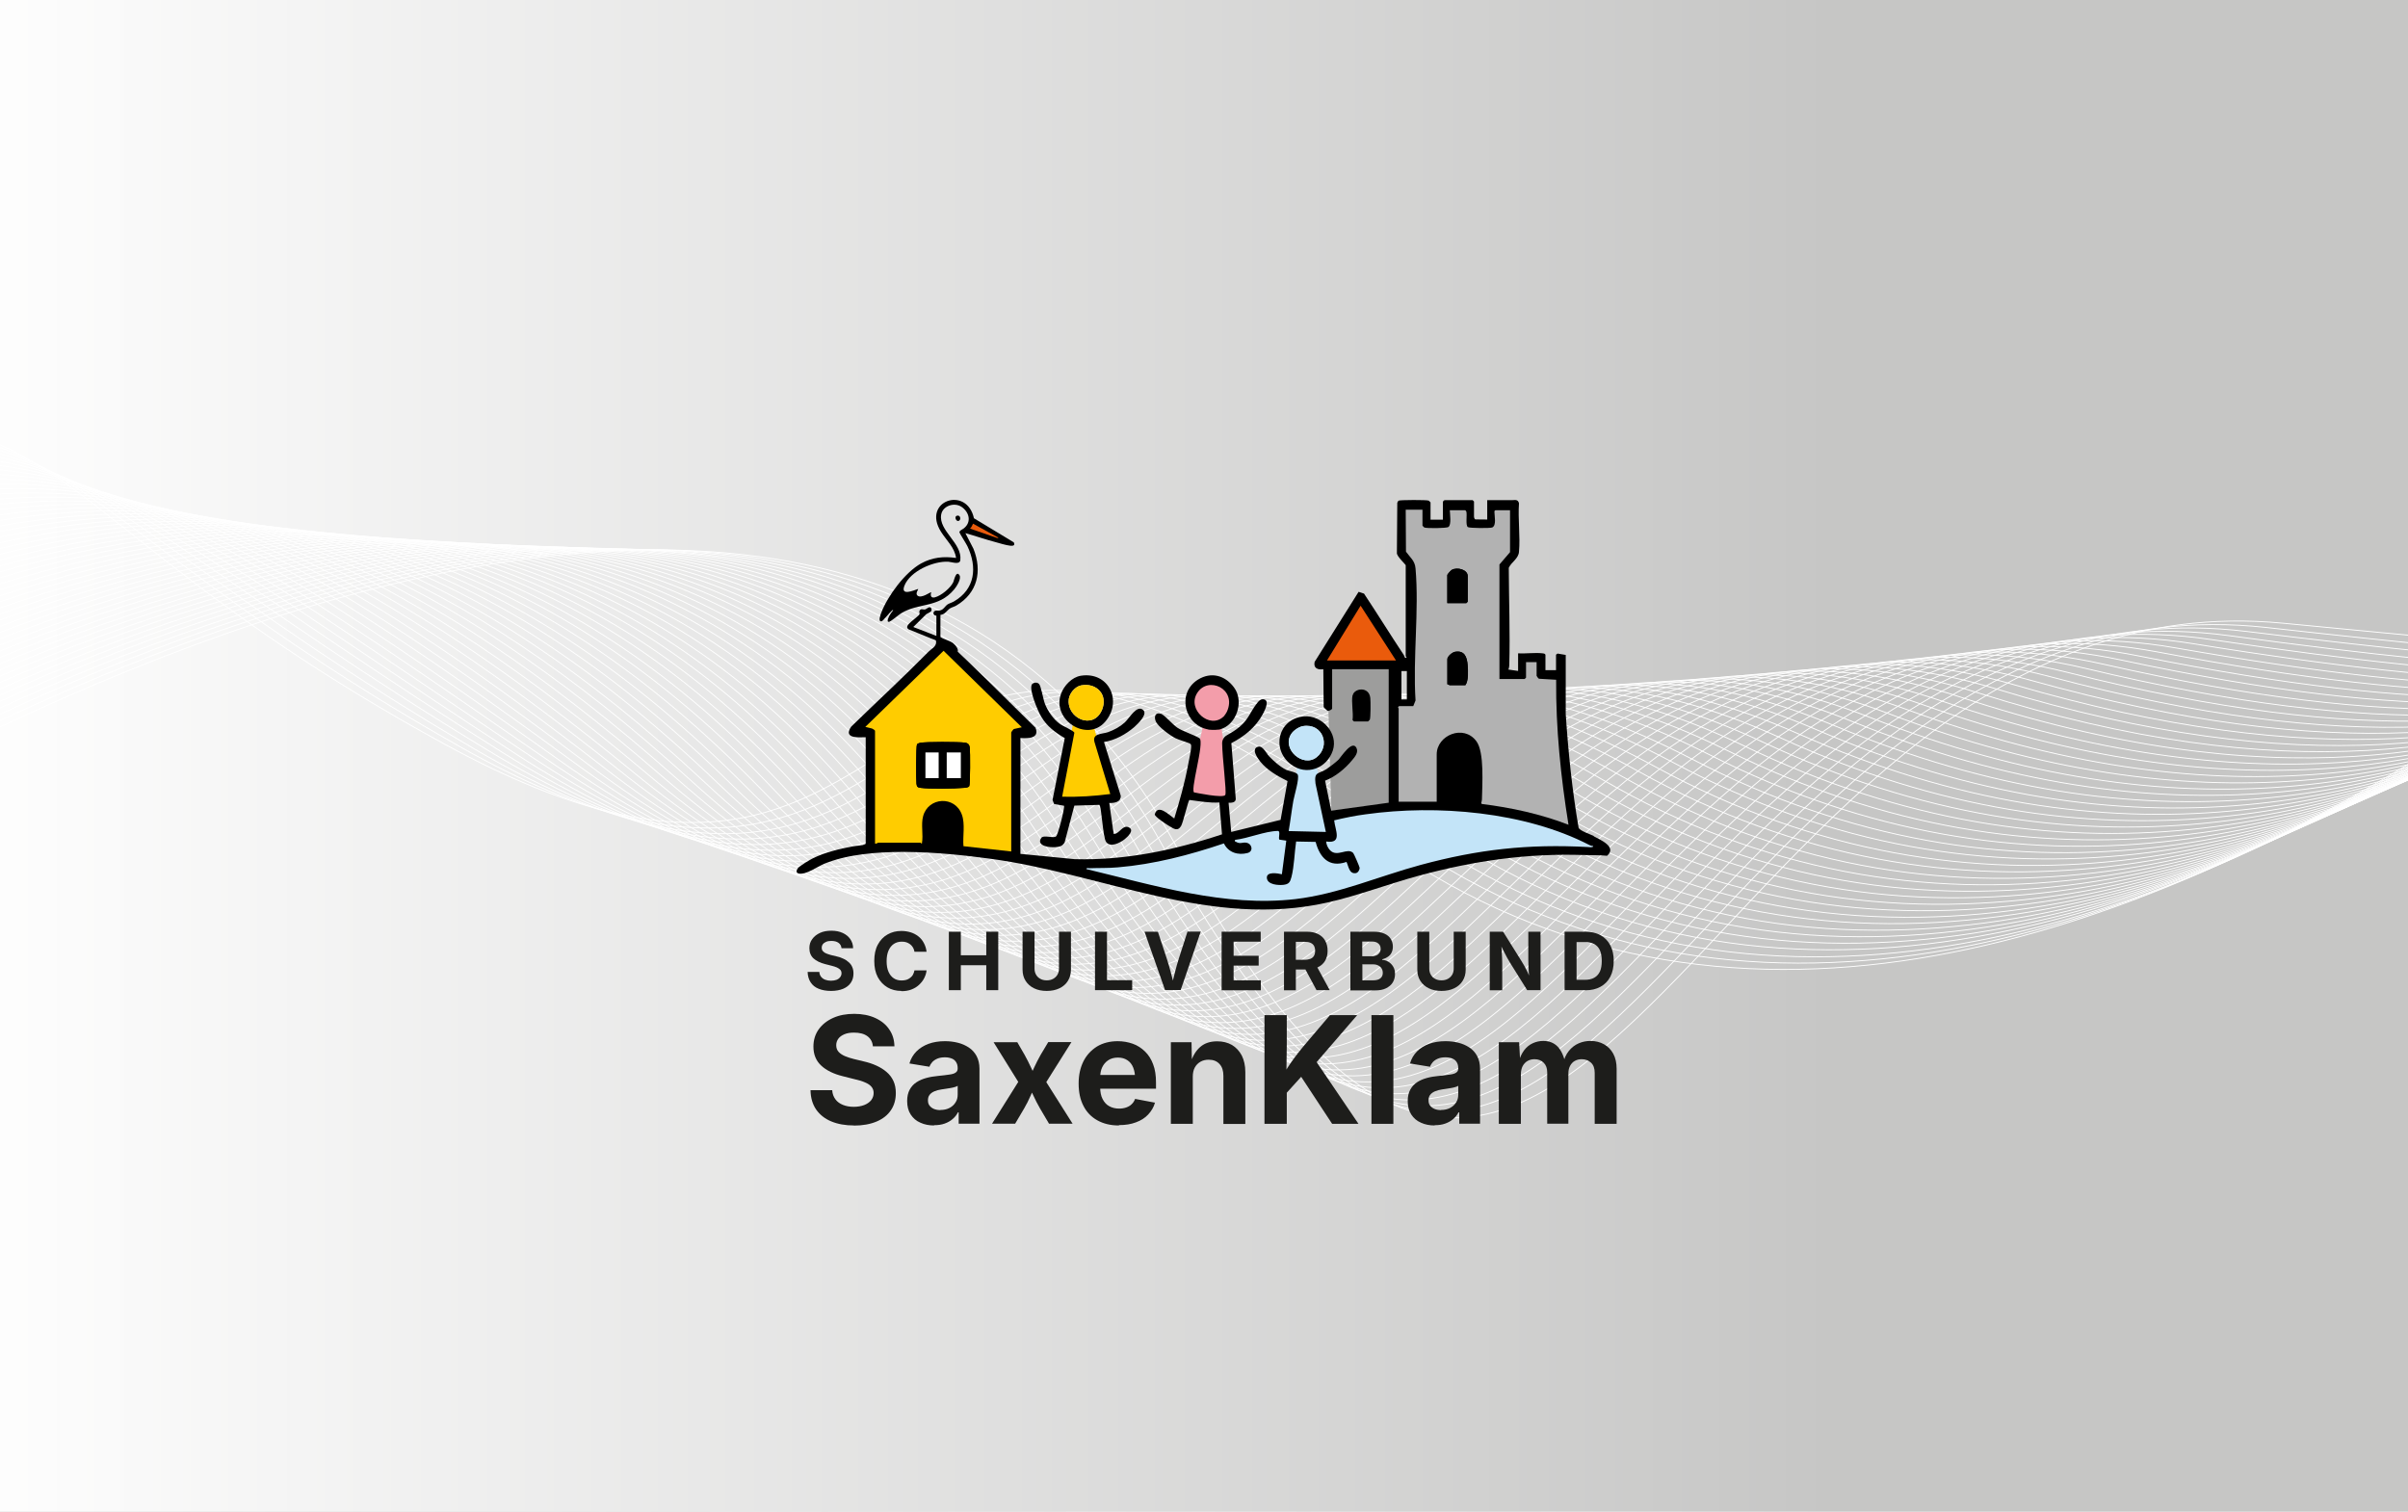<?xml version="1.0" encoding="UTF-8"?><svg xmlns="http://www.w3.org/2000/svg" xmlns:xlink="http://www.w3.org/1999/xlink" viewBox="0 0 191.12 120"><defs><style>.cls-1,.cls-2{fill:none;}.cls-3{fill:#ea5b0c;}.cls-4{fill:#fc0;}.cls-5{fill:#f39daa;}.cls-2{stroke:#fff;stroke-width:.07px;}.cls-6{fill:#1d1d1b;}.cls-7{isolation:isolate;}.cls-8{clip-path:url(#clippath-1);}.cls-9{fill:#fff;}.cls-10{fill:url(#Unbenannter_Verlauf_22);mix-blend-mode:soft-light;}.cls-11{fill:#9d9d9c;}.cls-12{fill:#c3e4f8;}.cls-13{fill:#c6c6c5;}.cls-14{clip-path:url(#clippath);}.cls-15{fill:#b2b2b2;}</style><linearGradient id="Unbenannter_Verlauf_22" x1="193" y1="60.3" x2="-4.59" y2="60.3" gradientUnits="userSpaceOnUse"><stop offset=".24" stop-color="#fff" stop-opacity="0"/><stop offset="1" stop-color="#fff"/></linearGradient><clipPath id="clippath"><rect class="cls-1" x="-221.4" y="-1.97" width="194.86" height="128.44"/></clipPath><clipPath id="clippath-1"><rect class="cls-1" x="-1.43" y="-1.97" width="194.86" height="128.44"/></clipPath></defs><g class="cls-7"><g id="Ebene_1"><rect class="cls-13" x="-4.59" y="-2.42" width="197.59" height="125.45"/><rect class="cls-10" x="-4.59" y="-2.42" width="197.59" height="125.45"/><g class="cls-14"><path class="cls-2" d="M-253.92,77.24s95.75-68.48,127.41-9.88c31.66,58.59,41.99-22.27,87.75-17.88,45.76,4.39,33.21,3.34,62.97-6.59"/><path class="cls-2" d="M24.03,42.53c-29.18,9.73-18.31,12.36-64.22,7.27-45.69-4.92-55.64,75.27-87.47,17.39-31.83-57.88-125.42,9.03-126.39,9.32"/><path class="cls-2" d="M23.86,42.17c-28.59,9.54-19.39,13.6-65.47,7.96-45.61-5.58-55.18,74.06-87.19,16.9-32-57.16-123.43,8.17-125.37,8.75"/><path class="cls-2" d="M23.69,41.81c-28.01,9.34-20.48,14.91-66.72,8.65-45.53-6.17-54.72,72.86-86.9,16.42-32.18-56.44-121.45,7.31-124.35,8.19"/><path class="cls-2" d="M23.52,41.44C-3.91,50.59,1.95,57.68-44.45,50.78c-45.46-6.76-54.27,71.65-86.62,15.93-32.35-55.73-119.46,6.45-123.34,7.62"/><path class="cls-2" d="M23.34,41.08C-3.5,50.04.69,58.63-45.88,51.1c-45.38-7.34-53.81,70.45-86.33,15.44-32.52-55.01-117.47,5.59-122.32,7.06"/><path class="cls-2" d="M23.17,40.72C-3.09,49.48-.57,59.6-47.3,51.43c-45.3-7.92-53.35,69.25-86.05,14.96-32.69-54.29-115.48,4.73-121.3,6.49"/><path class="cls-2" d="M23,40.36C-2.68,48.93-1.83,60.56-48.73,51.75c-45.22-8.49-52.9,68.04-85.76,14.47-32.87-53.57-113.5,3.87-120.28,5.93"/><path class="cls-2" d="M22.83,40C-2.26,48.37-3.09,61.53-50.15,52.08c-45.14-9.07-52.44,66.84-85.48,13.98-33.04-52.86-111.51,3.02-119.27,5.36"/><path class="cls-2" d="M22.65,39.64C-1.85,47.81-4.34,62.5-51.57,52.4c-45.06-9.64-51.98,65.64-85.19,13.49-33.21-52.14-109.52,2.16-118.25,4.8"/><path class="cls-2" d="M22.48,39.28C-1.44,47.26-5.6,63.48-53,52.73c-44.97-10.2-51.53,64.43-84.91,13.01-33.38-51.42-107.54,1.3-117.23,4.23"/><path class="cls-2" d="M22.31,38.92c-23.34,7.79-29.17,25.54-76.73,14.14-44.89-10.76-51.07,63.23-84.62,12.52-33.55-50.71-105.55.44-116.21,3.67"/><path class="cls-2" d="M22.14,38.56c-22.76,7.59-30.25,26.88-77.98,14.82-44.81-11.32-50.61,62.02-84.34,12.03-33.73-49.99-103.56-.42-115.2,3.1"/><path class="cls-2" d="M21.96,38.2C-.21,45.59-9.37,66.42-57.27,53.7c-44.73-11.88-50.16,60.82-84.05,11.55-33.9-49.27-101.58-1.28-114.18,2.54"/><path class="cls-2" d="M21.79,37.83C.2,45.04-10.63,67.41-58.69,54.03c-44.65-12.43-49.7,59.62-83.77,11.06-34.07-48.56-99.59-2.14-113.16,1.97"/><path class="cls-2" d="M21.62,37.47C.61,44.48-11.88,68.4-60.12,54.36c-44.57-12.98-49.24,58.41-83.49,10.57-34.24-47.84-97.6-2.99-112.14,1.41"/><path class="cls-2" d="M21.45,37.11C1.02,43.92-13.14,69.39-61.54,54.68c-44.49-13.52-48.78,57.21-83.2,10.09-34.42-47.12-95.62-3.85-111.13.84"/><path class="cls-2" d="M21.28,36.75C1.43,43.37-14.4,70.39-62.96,55.01c-44.41-14.07-48.33,56.01-82.92,9.6-34.59-46.41-93.63-4.71-110.11.28"/><path class="cls-2" d="M21.1,36.39C1.85,42.81-15.65,71.39-64.39,55.33c-44.33-14.61-47.87,54.8-82.63,9.11-34.76-45.69-91.64-5.57-109.09-.29"/><path class="cls-2" d="M20.93,36.03c-18.67,6.23-37.84,36.36-86.74,19.63-44.25-15.14-47.41,53.6-82.35,8.62-34.93-44.97-89.65-6.43-108.07-.85"/><path class="cls-2" d="M20.76,35.67c-18.09,6.03-38.93,37.73-87.99,20.31-44.17-15.68-46.96,52.39-82.06,8.14-35.11-44.26-87.67-7.29-107.06-1.42"/><path class="cls-2" d="M20.59,35.31c-17.51,5.84-40.02,39.1-89.24,21-44.09-16.21-46.5,51.19-81.78,7.65-35.28-43.54-85.68-8.15-106.04-1.98"/><path class="cls-2" d="M20.41,34.95c-16.92,5.64-41.11,40.47-90.5,21.69-44.02-16.74-46.04,49.99-81.49,7.16-35.45-42.82-83.69-9.01-105.02-2.55"/><path class="cls-2" d="M20.24,34.59c-16.34,5.45-42.2,41.85-91.75,22.37-43.94-17.27-45.59,48.78-81.21,6.68-35.62-42.11-81.71-9.86-104-3.11"/><path class="cls-2" d="M20.07,34.22c-15.76,5.26-43.29,43.22-93,23.06-43.87-17.79-45.13,47.58-80.92,6.19-35.79-41.39-79.72-10.72-102.99-3.68"/><path class="cls-2" d="M19.9,33.86c-15.17,5.06-44.38,44.6-94.25,23.75-43.79-18.32-44.67,46.38-80.64,5.7-35.97-40.67-77.73-11.58-101.97-4.24"/><path class="cls-2" d="M19.72,33.5c-14.59,4.87-45.47,45.99-95.5,24.43-43.72-18.84-44.21,45.17-80.35,5.22-36.14-39.96-75.75-12.44-100.95-4.81"/><path class="cls-2" d="M19.55,33.14c-14,4.67-46.57,47.37-96.75,25.12-43.65-19.36-43.76,43.97-80.07,4.73-36.31-39.24-73.76-13.3-99.93-5.37"/><path class="cls-2" d="M19.38,32.78c-13.42,4.48-47.66,48.76-98,25.8-43.58-19.87-43.3,42.76-79.78,4.24-36.48-38.52-71.77-14.16-98.92-5.94"/><path class="cls-2" d="M19.21,32.42c-12.84,4.28-48.76,50.15-99.25,26.49-43.51-20.39-42.84,41.56-79.5,3.75-36.66-37.81-69.79-15.02-97.9-6.5"/><path class="cls-2" d="M19.03,32.06c-12.25,4.09-49.86,51.54-100.51,27.18-43.44-20.9-42.39,40.36-79.22,3.27-36.83-37.09-67.8-15.87-96.88-7.07"/><path class="cls-2" d="M18.86,31.7c-11.67,3.89-50.96,52.94-101.76,27.86-43.38-21.41-41.93,39.15-78.93,2.78-37-36.37-65.81-16.73-95.86-7.63"/><path class="cls-2" d="M18.69,31.34c-11.09,3.7-52.06,54.33-103.01,28.55-43.31-21.92-41.47,37.95-78.65,2.29-37.17-35.66-63.82-17.59-94.85-8.2"/><path class="cls-2" d="M18.52,30.98c-10.5,3.5-53.16,55.73-104.26,29.24-43.25-22.43-41.02,36.75-78.36,1.81-37.35-34.94-61.84-18.45-93.83-8.76"/><path class="cls-2" d="M18.34,30.61c-9.92,3.31-54.27,57.13-105.51,29.92-43.18-22.93-40.56,35.54-78.08,1.32-37.52-34.22-59.85-19.31-92.81-9.33"/><path class="cls-2" d="M18.17,30.25c-9.34,3.11-55.38,58.54-106.76,30.61-43.12-23.44-40.1,34.34-77.79.83-37.69-33.51-57.86-20.17-91.79-9.89"/><path class="cls-2" d="M18,29.89c-8.75,2.92-56.48,59.94-108.01,31.29-43.06-23.94-39.64,33.13-77.51.35-37.86-32.79-55.88-21.03-90.78-10.46"/><path class="cls-2" d="M17.83,29.53c-8.17,2.73-57.59,61.35-109.27,31.98-43-24.44-39.19,31.93-77.22-.14-38.04-32.07-53.89-21.89-89.76-11.02"/><path class="cls-2" d="M17.65,29.17c-7.59,2.53-58.71,62.75-110.52,32.67-42.95-24.94-38.73,30.73-76.94-.63-38.21-31.35-51.9-22.74-88.74-11.59"/><path class="cls-2" d="M17.48,28.81c-7,2.34-59.82,64.16-111.77,33.35-42.89-25.44-38.27,29.52-76.65-1.11-38.38-30.64-49.92-23.6-87.72-12.15"/><path class="cls-2" d="M17.31,28.45c-6.42,2.14-60.94,65.58-113.02,34.04-42.84-25.94-37.82,28.32-76.37-1.6-38.55-29.92-47.93-24.46-86.71-12.72"/><path class="cls-2" d="M17.14,28.09c-5.84,1.95-62.05,66.99-114.27,34.73-42.78-26.44-37.36,27.12-76.08-2.09-38.72-29.2-45.94-25.32-85.69-13.28"/><path class="cls-2" d="M16.96,27.73c-5.25,1.75-63.17,68.4-115.52,35.41-42.73-26.93-36.9,25.91-75.8-2.58-38.9-28.49-43.95-26.18-84.67-13.85"/><path class="cls-2" d="M16.79,27.37c-4.67,1.56-64.29,69.82-116.77,36.1-42.68-27.43-36.45,24.71-75.51-3.06-39.07-27.77-41.97-27.04-83.65-14.41"/><path class="cls-2" d="M16.62,27c-4.08,1.36-65.42,71.24-118.03,36.78-42.63-27.92-35.99,23.5-75.23-3.55-39.24-27.05-39.98-27.9-82.64-14.98"/><path class="cls-2" d="M16.45,26.64c-3.5,1.17-66.54,72.66-119.28,37.47-42.59-28.42-35.53,22.3-74.95-4.04-39.41-26.34-37.99-28.75-81.62-15.54"/><path class="cls-2" d="M16.27,26.28c-2.92.97-67.67,74.08-120.53,38.16-42.54-28.91-35.08,21.1-74.66-4.52-39.59-25.62-36.01-29.61-80.6-16.11"/><path class="cls-2" d="M16.1,25.92c-2.33.78-68.8,75.5-121.78,38.84-42.5-29.4-34.62,19.89-74.38-5.01-39.76-24.9-34.02-30.47-79.58-16.67"/><path class="cls-2" d="M15.93,25.56c-1.75.58-69.93,76.92-123.03,39.53-42.45-29.89-34.16,18.69-74.09-5.5-39.93-24.19-32.03-31.33-78.57-17.24"/><path class="cls-2" d="M15.76,25.2c-1.17.39-71.13,78.44-124.28,40.22-42.47-30.31-33.7,17.49-73.81-5.98-40.1-23.47-30.05-32.19-77.55-17.8"/><path class="cls-2" d="M15.58,24.84c-.58.19-72.23,79.82-125.53,40.9-42.4-30.84-33.25,16.28-73.52-6.47-40.28-22.75-28.06-33.05-76.53-18.37"/><path class="cls-2" d="M15.41,24.48s-73.33,81.19-126.78,41.59c-42.33-31.37-32.79,15.08-73.24-6.96-40.45-22.04-26.07-33.91-75.51-18.93"/></g><g class="cls-8"><path class="cls-2" d="M-33.96,77.24S61.79,8.76,93.45,67.35c31.66,58.59,41.99-22.27,87.75-17.88,45.76,4.39,33.21,3.34,62.97-6.59"/><path class="cls-2" d="M244,42.53c-29.18,9.73-18.31,12.36-64.22,7.27-45.69-4.92-55.64,75.27-87.47,17.39-31.83-57.88-125.42,9.03-126.39,9.32"/><path class="cls-2" d="M243.83,42.17c-28.59,9.54-19.39,13.6-65.47,7.96-45.61-5.58-55.18,74.06-87.19,16.9-32-57.16-123.43,8.17-125.37,8.75"/><path class="cls-2" d="M243.65,41.81c-28.01,9.34-20.48,14.91-66.72,8.65-45.53-6.17-54.72,72.86-86.9,16.42-32.18-56.44-121.45,7.31-124.35,8.19"/><path class="cls-2" d="M243.48,41.44c-27.43,9.15-21.57,16.23-67.97,9.33-45.46-6.76-54.27,71.65-86.62,15.93-32.35-55.73-119.46,6.45-123.34,7.62"/><path class="cls-2" d="M243.31,41.08c-26.84,8.95-22.66,17.55-69.22,10.02-45.38-7.34-53.81,70.45-86.33,15.44-32.52-55.01-117.47,5.59-122.32,7.06"/><path class="cls-2" d="M243.14,40.72c-26.26,8.76-23.74,18.88-70.47,10.71-45.3-7.92-53.35,69.25-86.05,14.96-32.69-54.29-115.48,4.73-121.3,6.49"/><path class="cls-2" d="M242.96,40.36c-25.68,8.56-24.83,20.2-71.73,11.39-45.22-8.49-52.9,68.04-85.76,14.47-32.87-53.57-113.5,3.87-120.28,5.93"/><path class="cls-2" d="M242.79,40c-25.09,8.37-25.91,21.53-72.98,12.08-45.14-9.07-52.44,66.84-85.48,13.98-33.04-52.86-111.51,3.02-119.27,5.36"/><path class="cls-2" d="M242.62,39.64c-24.51,8.18-27,22.86-74.23,12.76-45.06-9.64-51.98,65.64-85.19,13.49-33.21-52.14-109.52,2.16-118.25,4.8"/><path class="cls-2" d="M242.45,39.28c-23.92,7.98-28.08,24.2-75.48,13.45-44.97-10.2-51.53,64.43-84.91,13.01-33.38-51.42-107.54,1.3-117.23,4.23"/><path class="cls-2" d="M242.27,38.92c-23.34,7.79-29.17,25.54-76.73,14.14-44.89-10.76-51.07,63.23-84.62,12.52-33.55-50.71-105.55.44-116.21,3.67"/><path class="cls-2" d="M242.1,38.56c-22.76,7.59-30.25,26.88-77.98,14.82-44.81-11.32-50.61,62.02-84.34,12.03-33.73-49.99-103.56-.42-115.2,3.1"/><path class="cls-2" d="M241.93,38.2c-22.17,7.4-31.33,28.23-79.23,15.51-44.73-11.88-50.16,60.82-84.05,11.55-33.9-49.27-101.58-1.28-114.18,2.54"/><path class="cls-2" d="M241.76,37.83c-21.59,7.2-32.42,29.58-80.48,16.2-44.65-12.43-49.7,59.62-83.77,11.06-34.07-48.56-99.59-2.14-113.16,1.97"/><path class="cls-2" d="M241.58,37.47c-21.01,7.01-33.5,30.93-81.74,16.88-44.57-12.98-49.24,58.41-83.49,10.57-34.24-47.84-97.6-2.99-112.14,1.41"/><path class="cls-2" d="M241.41,37.11c-20.42,6.81-34.59,32.28-82.99,17.57-44.49-13.52-48.78,57.21-83.2,10.09-34.42-47.12-95.62-3.85-111.13.84"/><path class="cls-2" d="M241.24,36.75c-19.84,6.62-35.67,33.64-84.24,18.25-44.41-14.07-48.33,56.01-82.92,9.6-34.59-46.41-93.63-4.71-110.11.28"/><path class="cls-2" d="M241.07,36.39c-19.26,6.42-36.76,35-85.49,18.94-44.33-14.61-47.87,54.8-82.63,9.11-34.76-45.69-91.64-5.57-109.09-.29"/><path class="cls-2" d="M240.89,36.03c-18.67,6.23-37.84,36.36-86.74,19.63-44.25-15.14-47.41,53.6-82.35,8.62-34.93-44.97-89.65-6.43-108.07-.85"/><path class="cls-2" d="M240.72,35.67c-18.09,6.03-38.93,37.73-87.99,20.31-44.17-15.68-46.96,52.39-82.06,8.14-35.11-44.26-87.67-7.29-107.06-1.42"/><path class="cls-2" d="M240.55,35.31c-17.51,5.84-40.02,39.1-89.24,21-44.09-16.21-46.5,51.19-81.78,7.65-35.28-43.54-85.68-8.15-106.04-1.98"/><path class="cls-2" d="M240.38,34.95c-16.92,5.64-41.11,40.47-90.5,21.69-44.02-16.74-46.04,49.99-81.49,7.16-35.45-42.82-83.69-9.01-105.02-2.55"/><path class="cls-2" d="M240.2,34.59c-16.34,5.45-42.2,41.85-91.75,22.37-43.94-17.27-45.59,48.78-81.21,6.68-35.62-42.11-81.71-9.86-104-3.11"/><path class="cls-2" d="M240.03,34.22c-15.76,5.26-43.29,43.22-93,23.06-43.87-17.79-45.13,47.58-80.92,6.19-35.79-41.39-79.72-10.72-102.99-3.68"/><path class="cls-2" d="M239.86,33.86c-15.17,5.06-44.38,44.6-94.25,23.75-43.79-18.32-44.67,46.38-80.64,5.7C29,22.64-12.76,51.73-37,59.07"/><path class="cls-2" d="M239.69,33.5c-14.59,4.87-45.47,45.99-95.5,24.43-43.72-18.84-44.21,45.17-80.35,5.22C27.69,23.19-11.91,50.71-37.12,58.34"/><path class="cls-2" d="M239.51,33.14c-14,4.67-46.57,47.37-96.75,25.12-43.65-19.36-43.76,43.97-80.07,4.73C26.38,23.75-11.07,49.69-37.24,57.62"/><path class="cls-2" d="M239.34,32.78c-13.42,4.48-47.66,48.76-98,25.8-43.58-19.87-43.3,42.76-79.78,4.24C25.07,24.3-10.22,48.67-37.36,56.89"/><path class="cls-2" d="M239.17,32.42c-12.84,4.28-48.76,50.15-99.25,26.49-43.51-20.39-42.84,41.56-79.5,3.75C23.76,24.86-9.37,47.65-37.48,56.16"/><path class="cls-2" d="M239,32.06c-12.25,4.09-49.86,51.54-100.51,27.18-43.44-20.9-42.39,40.36-79.22,3.27C22.45,25.41-8.52,46.63-37.61,55.44"/><path class="cls-2" d="M238.82,31.7c-11.67,3.89-50.96,52.94-101.76,27.86-43.38-21.41-41.93,39.15-78.93,2.78C21.14,25.97-7.67,45.61-37.73,54.71"/><path class="cls-2" d="M238.65,31.34c-11.09,3.7-52.06,54.33-103.01,28.55-43.31-21.92-41.47,37.95-78.65,2.29C19.82,26.52-6.83,44.59-37.85,53.98"/><path class="cls-2" d="M238.48,30.98c-10.5,3.5-53.16,55.73-104.26,29.24-43.25-22.43-41.02,36.75-78.36,1.81C18.51,27.08-5.98,43.57-37.97,53.26"/><path class="cls-2" d="M238.31,30.61c-9.92,3.31-54.27,57.13-105.51,29.92-43.18-22.93-40.56,35.54-78.08,1.32C17.2,27.63-5.13,42.55-38.09,52.53"/><path class="cls-2" d="M238.13,30.25c-9.34,3.11-55.38,58.54-106.76,30.61-43.12-23.44-40.1,34.34-77.79.83C15.89,28.19-4.28,41.53-38.21,51.8"/><path class="cls-2" d="M237.96,29.89c-8.75,2.92-56.48,59.94-108.01,31.29-43.06-23.94-39.64,33.13-77.51.35C14.58,28.74-3.44,40.51-38.34,51.08"/><path class="cls-2" d="M237.79,29.53c-8.17,2.73-57.59,61.35-109.27,31.98-43-24.44-39.19,31.93-77.22-.14C13.27,29.3-2.59,39.49-38.46,50.35"/><path class="cls-2" d="M237.62,29.17c-7.59,2.53-58.71,62.75-110.52,32.67-42.95-24.94-38.73,30.73-76.94-.63C11.96,29.85-1.74,38.47-38.58,49.62"/><path class="cls-2" d="M237.45,28.81c-7,2.34-59.82,64.16-111.77,33.35-42.89-25.44-38.27,29.52-76.65-1.11C10.64,30.41-.89,37.45-38.7,48.9"/><path class="cls-2" d="M237.27,28.45c-6.42,2.14-60.94,65.58-113.02,34.04-42.84-25.94-37.82,28.32-76.37-1.6C9.33,30.96-.04,36.42-38.82,48.17"/><path class="cls-2" d="M237.1,28.09c-5.84,1.95-62.05,66.99-114.27,34.73-42.78-26.44-37.36,27.12-76.08-2.09C8.02,31.52.8,35.4-38.94,47.44"/><path class="cls-2" d="M236.93,27.73c-5.25,1.75-63.17,68.4-115.52,35.41-42.73-26.93-36.9,25.91-75.8-2.58C6.71,32.07,1.65,34.38-39.07,46.72"/><path class="cls-2" d="M236.76,27.37c-4.67,1.56-64.29,69.82-116.77,36.1-42.68-27.43-36.45,24.71-75.51-3.06C5.4,32.63,2.5,33.36-39.19,45.99"/><path class="cls-2" d="M236.58,27c-4.08,1.36-65.42,71.24-118.03,36.78-42.63-27.92-35.99,23.5-75.23-3.55C4.09,33.19,3.35,32.34-39.31,45.26"/><path class="cls-2" d="M236.41,26.64c-3.5,1.17-66.54,72.66-119.28,37.47-42.59-28.42-35.53,22.3-74.95-4.04C2.77,33.74,4.19,31.32-39.43,44.54"/><path class="cls-2" d="M236.24,26.28c-2.92.97-67.67,74.08-120.53,38.16-42.54-28.91-35.08,21.1-74.66-4.52C1.46,34.3,5.04,30.3-39.55,43.81"/><path class="cls-2" d="M236.07,25.92c-2.33.78-68.8,75.5-121.78,38.84-42.5-29.4-34.62,19.89-74.38-5.01C.15,34.85,5.89,29.28-39.67,43.08"/><path class="cls-2" d="M235.89,25.56c-1.75.58-69.93,76.92-123.03,39.53-42.45-29.89-34.16,18.69-74.09-5.5C-1.16,35.41,6.74,28.26-39.79,42.36"/><path class="cls-2" d="M235.72,25.2c-1.17.39-71.13,78.44-124.28,40.22-42.47-30.31-33.7,17.49-73.81-5.98C-2.47,35.96,7.59,27.24-39.92,41.63"/><path class="cls-2" d="M235.55,24.84c-.58.19-72.23,79.82-125.53,40.9-42.4-30.84-33.25,16.28-73.52-6.47C-3.78,36.52,8.43,26.22-40.04,40.9"/><path class="cls-2" d="M235.38,24.48s-73.33,81.19-126.78,41.59c-42.33-31.37-32.79,15.08-73.24-6.96C-5.09,37.07,9.28,25.2-40.16,40.18"/></g><polygon class="cls-11" points="105.67 64.36 110.68 63.72 110.8 52.43 107.99 48.08 105.32 52.43 105.67 64.36"/><polygon class="cls-5" points="94.21 63.34 97.79 63.34 96.92 57.61 95.56 57.27 94.21 63.34"/><polygon class="cls-4" points="84.09 63.53 88.34 63.31 86.73 57.35 85.19 57.27 84.09 63.53"/><polygon class="cls-12" points="102.08 66.46 105.88 66.24 104.41 60.53 103.06 60.17 102.08 66.46"/><path d="M126.51,66.37c-.29-.15-1.14-.42-1.22-.67-.51-2.98-.82-6-1.02-9.02v-4.69s-.65-.11-.65-.11l-.12.09v1.23h-.84v-1.23c-.06-.1-.14-.1-.24-.11-.58-.07-1.33.04-1.93,0v1.4l-.77-.11c.04-.11.07-.22.07-.35.07-2.57-.03-5.16-.04-7.73.22-.47.76-.71.81-1.26.11-1.22-.09-2.62,0-3.86-.08-.33-.32-.25-.52-.25h-2v1.54s-.94-.01-.94-.01c-.08-.02-.11-.17-.11-.23v-1.19l-.11-.11h-2.18c-.1,0-.18.08-.18.18v1.37h-.98v-1.37s-.11-.12-.14-.14c-.14-.07-2.28-.06-2.39,0-.05.03-.08.11-.11.17l-.03,3.97c-.05.25.7.93.7.99v7.23s.13.09.03.11c-.14.04-.11-.12-.19-.23-1.07-1.61-2.08-3.25-3.15-4.86l-.43-.14-3.49,5.56c-.11.5.25.65.69.58l.03,3.02.29.28c.1.05.38-.1.38-.18v-3.12h4.49v10.6l-4.56.63-.49-2.38c.8-.3,1.6-.96,2.14-1.62.22-.26.53-.62.35-.98-.34-.68-1.23.74-1.44.95-.22.21-.69.57-.95.74-.64.4-.98.17-.86,1.14l.82,3.84-2.95-.07c.14-.8.23-1.6.37-2.4.08-.44.49-1.76.35-2.08-.08-.19-.68-.28-.89-.37-.46-.21-1.03-.71-1.38-1.08-.21-.22-.5-.85-.85-.77-.63.14-.06.93.15,1.19.55.68,1.38,1.16,2.16,1.54l-.55,3.08-3.92.96-.21-2.32c.23.01.57,0,.57-.31l-.35-4.42c1.04-.54,1.92-1.24,2.49-2.29.13-.25.57-1.05.12-1.18-.29-.09-.48.18-.64.39-.48.64-.62,1.2-1.31,1.78-.38.32-.75.52-1.04.69-.22.13-.35.37-.35.62.01,1.15.37,3.85.25,4.1-.14.29-2.42-.19-2.42-.19-.49.12.83-4.04.36-4.32-.47-.28-1.3-.53-1.75-.83-.37-.25-1.01-1-1.29-1.1-.43-.16-.57.21-.43.57.17.45,1.15,1.15,1.58,1.37.25.13,1.07.36,1.17.44.05.04.07.08.07.14.03.27-.18,1.19-.24,1.52-.27,1.45-.67,2.87-1.1,4.27-.41-.28-1.31-1.2-1.55-.32.02.2.96.81,1.18.94.34.2.66.43.92-.04.16-.29.55-1.98.65-2.05.79.1,1.58.25,2.38.2l.21,2.53c-3.77,1.25-7.68,2.08-11.69,1.97l-4.31-.42v-9.2c.59.04,1.54.05,1.2-.81-2.4-2.35-4.75-4.75-7.23-7.02l-.64.21c-.07.43-.35.5-.59.74-2.01,2.04-4.12,3.98-6.17,5.98-.65.94.52.86,1.15.84v8.46c-.25.17-.68.14-1,.2-1.05.19-2.23.48-3.19.95-.24.12-1.11.63-1.22.82-.11.18-.12.35.11.39.58.11,1.46-.55,2.02-.78,3.55-1.45,9.35-.91,13.13-.4,9,1.21,17.56,5.57,26.8,3.48,2.48-.56,4.87-1.49,7.33-2.15,4.37-1.17,8.45-1.76,12.98-1.62.63.02,1.25,0,1.88.06.82-.7-.54-1.27-1.08-1.56ZM111.66,55.52h-.43v-2.25s.43,0,.43,0v2.25Z"/><path d="M74.3,51.69c.02-.12.02-.8-.03-.86l-2.15-.87c-.31-.2.06-.47.21-.62.12-.11.61-.48.65-.58.04-.1-.09-.22.06-.35.13-.12.24,0,.38-.03.12-.02.41-.36.51-.04.07.25-.28.31-.42.42l-1.02,1.01,1.83.71v-1.6s-.29-.02-.22-.27c.06-.2.33-.12.49-.15.3-.05.41-.35.63-.49.13-.08.34-.14.48-.22,1.7-.98,1.88-2.72,1.08-4.4-.08-.17-.62-1.02-.63-1.09-.01-.15.24-.23.35-.32.64-.51.42-1.3-.19-1.71-.57-.38-1.49-.08-1.61.62-.22,1.28,1.68,2.26,1.52,3.61-.05.4-.66.15-.95.13-1.18-.07-3.05.76-3.49,1.91-.32.83.71.38,1.09.25.04.04-.24.34-.06.52.29.29,1.06-.3,1.1-.26-.08.26-.03.48.28.41.5-.12,1.26-.75,1.47-1.21.06-.13.22-.96.49-.55.18.27-.24.92-.42,1.13-1.27,1.51-2.82,1.03-4.22,1.9-.19.12-.81.65-.94.67-.28.04.01-.47.07-.57.07-.13.18-.23.25-.36-.07-.02-.09.04-.13.07-.17.14-.68.8-.79.82-.31.05-.08-.53-.03-.67.51-1.35,1.9-3.22,3.16-3.92.89-.49,1.79-.58,2.78-.44-.11-.83-.77-1.4-1.19-2.07-1.56-2.46,2.04-3.69,2.61-1.08l3.16,1.91c.12.25-.04.29-.27.27-.37-.04-.86-.2-1.23-.3-.79-.21-1.56-.48-2.34-.7l.64,1.24c.71,1.78.33,3.51-1.36,4.51-.15.09-.36.14-.49.22-.24.15-.42.5-.77.52v1.76c.3.21.71.26,1.01.49.19.15.58.62.24.77-.2.03-.25-.23-.35-.36-.23-.29-.58-.35-.9-.5v.62"/><path d="M95.92,57.91c-1.92-.33-2.55-2.89-.84-3.96,1.05-.65,2.16-.34,2.87.63.82,1.11.18,3-1.16,3.33-.01,0-.23.02-.36.03-.05,0-.11,0-.16,0l-.36-.02Z"/><path d="M79.26,42.69l-2.03-1.12c-.07.13-.12.29-.24.39l2.16.75.11-.02Z"/><path d="M112.9,40.5h-1.33l.02,3.33c.34.48.7.71.76,1.34.29,3.34-.22,7.08,0,10.47l-.18.45h-1.12c-.16.1-.04.15-.04.18v7.41h3.02v-3.76c0-1.51,2.13-2.42,3.15-1.04.64.87.45,3.48.44,4.63,0,.1-.03.19-.06.28l.05.07c2.35.28,4.68.8,6.88,1.65-.62-3.8-1.01-7.66-.98-11.51l-1.36-.08c-.07-.02-.19-.2-.19-.23v-1.09h-.84v1.23l-.11.11h-2v-9.09l.84-.98v-3.33h-1.16c-.07.05-.08.06-.08.14,0,.3.18,1.06-.17,1.23-.16.08-1.82.06-1.94-.03-.2-.16-.05-.95-.12-1.24l-.08-.1h-1.23c.01.31.14,1.15-.11,1.33-.15.11-1.75.12-1.92.04-.03-.02-.14-.13-.14-.14v-1.23Z"/><polygon points="110.8 52.43 107.99 48.08 105.32 52.43 110.8 52.43"/><path d="M69.45,58.01v8.95c.1.04.21-.07.25-.07h3.37s.08.11.1.07c.14-.71-.09-1.49.1-2.18.41-1.5,2.52-1.63,3.07-.12.27.75.06,1.71.13,2.51l3.79.42v-9.44s.15-.24.21-.28l.63-.14-6.21-6.07-6.21,6.04.53.13c.07.03.22.12.24.18Z"/><path d="M97.09,56.9c.08-.07.25-.34.3-.44.79-1.8-1.49-2.83-2.37-1.46s1,2.9,2.07,1.89Z"/><path d="M126.45,67.17c-.11,0-.21-.03-.3-.08-5.13-2.64-12.09-3.23-17.76-2.44-.84.12-1.68.29-2.5.48.08.78.68,1.87-.63,1.68,0,.24.15.53.31.7.57.57,1.37-.25,1.83.21.05.05.5,1.1.51,1.17,0,.17-.13.41-.31.43-.52.07-.56-.53-.73-.89-1.38.48-2.11-.34-2.45-1.59l-1.55-.03c-.13.89-.15,1.96-.37,2.82-.1.41-.2.57-.65.62-.4.04-1.24-.01-1.3-.53-.06-.56.86-.39,1.19-.31l.35-2.67-.55-.08c-.09-.15.13-.7-.12-.69-1.05.01-2.34.58-3.4.71-.03.16.01.11.09.16.32.18.49.02.78.06.49.07.62.69.13.82-.76.2-1.53-.03-1.88-.76-2.72.92-5.55,1.66-8.42,1.9-.77.06-1.49.04-2.25.07-.09,0-.26-.05-.24.07,5.39,1.29,10.97,3.03,16.59,2.38,3.4-.4,6.64-1.82,9.93-2.71,4.59-1.24,8.55-1.68,13.31-1.42.08,0,.39.05.39-.07Z"/><path d="M84.33,63.24c1.27.04,2.53-.05,3.79-.21l-1.25-4.12c-.2-.71.61-.63,1.07-.79.5-.18.94-.42,1.33-.77.35-.31.97-1.46,1.47-.98.37.34-.45,1.1-.7,1.33-.66.58-1.55,1.07-2.42,1.2l1.33,4.25c.05.51-.5.61-.91.59l.35,2.46c.46.01.7-.75,1.19-.53s-.06.74-.32.95c-.36.28-1.13.69-1.47.21-.26-.37-.36-2.8-.53-2.94l-1.99.06-.78,2.95c-.07.08-.15.19-.25.24-.41.23-2.09.14-1.61-.61.19-.3,1.01.06,1.2-.15.16-.17.7-2.29.62-2.42l-.79-.14-.12-.32.97-4.91c-.77-.45-1.41-.93-1.87-1.7-.25-.43-1.03-2.2-.72-2.59.16-.14.42-.16.56.01.16.2.31,1.19.46,1.57.24.59.65,1.19,1.16,1.57.24.19,1.12.54,1.17.72l-.97,5.08Z"/><path d="M103.48,56.87c1.43-.13,2.77,1.33,2.3,2.72s-2.08,2.04-3.33,1.08c-1.58-1.22-1-3.61,1.03-3.8ZM103.41,57.64c-.33.06-.74.34-.92.62-.79,1.18.91,2.7,2,1.86,1.16-.9.5-2.74-1.07-2.48Z"/><path d="M85.79,53.64c2.22-.35,3.34,2.04,1.91,3.67s-4.23-.16-3.49-2.23c.24-.66.87-1.33,1.58-1.44ZM85.79,54.41c-.46.09-.9.62-.96,1.08-.19,1.53,1.94,2.49,2.63.87.51-1.2-.43-2.2-1.67-1.95Z"/><path d="M107.36,55.2c.12-.58,1.3-.74,1.4.21.03.24.03,1.57-.04,1.72-.02.03-.13.14-.14.14h-1.12l-.11-.11c.08-.56-.11-1.45,0-1.97Z"/><path d="M76.16,41.3c-.25.25-.52-.39-.12-.37.18.01.22.27.12.37Z"/><path class="cls-15" d="M112.9,40.5v1.23s.11.12.14.14c.17.08,1.78.07,1.92-.04.25-.18.12-1.02.11-1.33h1.23l.08.1c.08.28-.08,1.08.12,1.24.12.09,1.78.1,1.94.03.35-.17.17-.93.17-1.23,0-.08,0-.09.08-.14h1.16v3.33l-.84.98v9.09h2l.11-.11v-1.23h.84v1.09s.12.21.19.23l1.36.08c-.03,3.86.37,7.72.98,11.51-2.2-.85-4.53-1.36-6.88-1.65l-.05-.07c.03-.09.05-.18.06-.28.02-1.15.21-3.76-.44-4.63-1.02-1.38-3.15-.47-3.15,1.04v3.76h-3.02v-7.41s-.12-.08.04-.18h1.12l.18-.45c-.22-3.38.29-7.13,0-10.47-.05-.63-.42-.86-.76-1.34l-.02-3.33h1.33ZM114.87,47.87h1.51l.11-.11v-2.04c0-.51-.83-.73-1.26-.49-.08.05-.36.35-.36.42v2.21ZM114.87,54.32c.07-.02.15.07.18.07h1.26c.26-.35.21-1.14.18-1.58-.05-.64-.23-1.2-1-1.07-.23.04-.61.37-.61.58v2Z"/><path class="cls-12" d="M126.45,67.17c0,.12-.31.08-.39.07-4.77-.26-8.72.18-13.31,1.42-3.29.89-6.52,2.31-9.93,2.71-5.62.65-11.2-1.09-16.59-2.38-.02-.12.16-.07.24-.07.76-.03,1.48,0,2.25-.07,2.87-.24,5.7-.98,8.42-1.9.35.73,1.13.96,1.88.76.49-.13.36-.76-.13-.82-.29-.04-.46.13-.78-.06-.08-.04-.12,0-.09-.16,1.06-.12,2.35-.69,3.4-.71.24,0,.02.55.12.69l.55.08-.35,2.67c-.33-.08-1.25-.24-1.19.31.06.52.9.57,1.3.53.44-.05.54-.2.65-.62.22-.86.24-1.94.37-2.82l1.55.03c.33,1.24,1.06,2.07,2.45,1.59.17.36.21.96.73.89.18-.02.32-.26.31-.43,0-.07-.46-1.13-.51-1.17-.46-.46-1.26.37-1.83-.21-.17-.17-.31-.46-.31-.7,1.31.19.71-.9.63-1.68.82-.2,1.66-.37,2.5-.48,5.67-.79,12.63-.21,17.76,2.44.1.05.19.08.3.08Z"/><path class="cls-4" d="M69.45,58.01c-.02-.06-.17-.15-.24-.18l-.53-.13,6.21-6.04,6.21,6.07-.63.14c-.06.04-.21.24-.21.28v9.44l-3.79-.42c-.07-.79.15-1.76-.13-2.51-.55-1.52-2.66-1.39-3.07.12-.19.68.03,1.47-.1,2.18-.02.04-.09-.07-.1-.07h-3.37s-.15.11-.25.07v-8.95ZM73.01,58.97c-.07.02-.19.06-.23.12-.08.13-.08,2.82-.04,3.13.03.23.09.29.32.32.73.1,2.68.07,3.45,0,.13-.01.35-.02.42-.14.08-.13.08-2.76.04-3.06-.03-.23-.15-.36-.39-.39-.51-.07-3.12-.08-3.57.02Z"/><polygon class="cls-3" points="110.8 52.43 105.32 52.43 107.99 48.08 110.8 52.43"/><path class="cls-5" d="M97.09,56.9c-1.08,1-2.9-.58-2.07-1.89.87-1.38,3.16-.34,2.37,1.46-.04.1-.22.37-.3.44Z"/><path class="cls-3" d="M79.26,42.69l-.11.02-2.16-.75c.12-.1.17-.26.24-.39l2.03,1.12Z"/><path class="cls-12" d="M103.41,57.64c1.57-.27,2.23,1.57,1.07,2.48-1.08.84-2.78-.68-2-1.86.18-.28.6-.56.92-.62Z"/><path class="cls-4" d="M85.79,54.41c1.24-.25,2.18.75,1.67,1.95-.69,1.62-2.82.66-2.63-.87.06-.46.5-.98.96-1.08Z"/><path d="M114.87,47.87v-2.21c0-.07.27-.37.36-.42.43-.24,1.26-.02,1.26.49v2.04l-.11.11h-1.51Z"/><path d="M114.87,54.32v-2c0-.21.38-.54.61-.58.77-.13.95.43,1,1.07.03.44.08,1.23-.18,1.58h-1.26s-.11-.09-.18-.07Z"/><path d="M73.01,58.97c.44-.1,3.06-.09,3.57-.02.24.03.36.15.39.39.04.3.04,2.93-.04,3.06-.07.12-.29.13-.42.14-.76.07-2.72.1-3.45,0-.23-.03-.29-.08-.32-.32-.04-.31-.04-2.99.04-3.13.04-.06.16-.11.23-.12ZM74.51,59.73h-1.05v2.04h1.05v-2.04ZM76.26,59.73h-1.12v2.04h1.12v-2.04Z"/><rect class="cls-9" x="75.14" y="59.73" width="1.12" height="2.04"/><rect class="cls-9" x="73.45" y="59.73" width="1.05" height="2.04"/><path class="cls-6" d="M65.95,78.66c-.37,0-.7-.06-.97-.17-.28-.11-.49-.28-.64-.51-.15-.23-.23-.5-.24-.83h.93c.01.16.06.29.14.39.08.1.19.18.32.23.14.05.29.08.46.08s.32-.03.44-.07c.13-.05.22-.12.29-.21s.11-.19.11-.31c0-.11-.03-.2-.09-.27-.06-.07-.15-.13-.27-.19-.12-.05-.26-.1-.43-.14-.2-.05-.31-.08-.51-.13-.39-.1-.7-.25-.92-.45s-.33-.48-.33-.81c0-.28.07-.52.23-.73.15-.21.36-.37.62-.49s.56-.17.9-.17.64.06.9.18c.26.12.45.28.6.49.14.21.22.45.22.72h-.92c-.02-.19-.1-.33-.24-.43s-.33-.15-.57-.15c-.16,0-.3.02-.41.07s-.2.11-.26.19c-.06.08-.09.17-.09.28,0,.11.03.21.1.28.07.08.16.14.27.18s.24.09.36.12c.17.04.25.06.42.1.2.04.38.1.54.18.17.07.32.17.44.28.13.11.23.24.29.39.07.15.1.32.1.52,0,.28-.07.52-.21.73-.14.21-.35.37-.61.48-.27.11-.59.17-.97.17Z"/><path class="cls-6" d="M71.54,78.66c-.41,0-.78-.09-1.1-.28-.32-.19-.58-.46-.77-.81-.19-.36-.28-.78-.28-1.29s.09-.94.28-1.29c.19-.36.45-.63.77-.81.33-.19.69-.28,1.1-.28.26,0,.51.04.74.11.23.07.43.18.61.32.18.14.32.31.43.52.11.2.19.44.22.7h-.96c-.02-.13-.06-.24-.12-.34-.06-.1-.13-.18-.22-.25-.09-.07-.19-.12-.3-.16s-.24-.05-.37-.05c-.24,0-.45.06-.63.18-.18.12-.32.3-.42.53-.1.23-.15.51-.15.84s.05.62.15.84c.1.23.24.4.42.52.18.12.39.17.63.17.13,0,.26-.02.37-.05s.21-.09.3-.16c.09-.07.17-.15.22-.25s.1-.21.12-.34h.96c-.02.22-.09.42-.19.62s-.24.37-.41.53c-.17.16-.37.28-.61.37-.23.09-.5.13-.79.13Z"/><path class="cls-6" d="M75.31,78.6v-4.64h.95v1.87h2.02v-1.87h.95v4.64h-.95v-1.98h-2.02v1.98h-.95Z"/><path class="cls-6" d="M83.07,78.66c-.38,0-.72-.07-1-.21-.29-.14-.51-.34-.67-.59s-.24-.55-.24-.89v-3.01h.95v2.93c0,.18.04.34.12.48.08.14.19.25.34.33.14.08.31.12.51.12s.36-.04.51-.12c.14-.08.26-.19.34-.33.08-.14.12-.3.12-.48v-2.93h.95v3.01c0,.34-.08.63-.24.89s-.38.45-.67.59c-.29.14-.62.21-1.01.21Z"/><path class="cls-6" d="M86.91,78.6v-4.64h.95v3.85h2v.79h-2.95Z"/><path class="cls-6" d="M92.47,78.6c-.65-1.86-.98-2.78-1.63-4.64h1.06c.3.9.44,1.34.74,2.24.09.28.18.59.27.93.09.34.19.71.29,1.11h-.21c.1-.41.19-.78.28-1.12.09-.34.17-.65.26-.93.29-.9.43-1.34.72-2.24h1.05c-.64,1.86-.95,2.78-1.59,4.64h-1.24Z"/><path class="cls-6" d="M96.96,78.6v-4.64h3.1v.79h-2.15v1.12h1.99v.78h-1.99v1.17h2.16v.79h-3.11Z"/><path class="cls-6" d="M101.91,78.6v-4.64h1.81c.35,0,.65.06.9.19.25.13.44.3.56.53.13.23.19.49.19.8s-.07.57-.2.79c-.13.22-.32.39-.57.51-.25.12-.55.18-.91.18h-1.23v-.77h1.07c.19,0,.35-.03.48-.08.12-.05.22-.13.28-.24.06-.11.09-.23.09-.39s-.03-.29-.09-.4c-.06-.11-.16-.19-.28-.24-.13-.06-.29-.08-.48-.08h-.68v3.85h-.95ZM104.49,78.6c-.45-.84-.68-1.27-1.13-2.11h1.03c.46.84.69,1.27,1.15,2.11h-1.05Z"/><path class="cls-6" d="M107.18,78.6v-4.64h1.84c.34,0,.62.05.85.15s.4.24.51.42c.11.18.17.38.17.62,0,.18-.04.34-.11.48-.07.14-.17.25-.3.33-.13.09-.27.15-.43.19v.05c.17,0,.34.06.49.15s.28.22.38.39c.1.16.14.36.14.59,0,.24-.06.46-.18.66s-.3.34-.53.46-.53.17-.88.17h-1.96ZM108.13,75.91h.75c.13,0,.26-.03.36-.07.11-.05.19-.12.25-.21.06-.09.09-.2.09-.32,0-.17-.06-.31-.18-.41-.12-.11-.29-.16-.51-.16h-.77v1.17ZM108.13,77.82h.82c.28,0,.48-.05.61-.16.13-.11.19-.25.19-.43,0-.13-.03-.25-.09-.35-.06-.1-.15-.18-.27-.24-.12-.06-.25-.09-.41-.09h-.85v1.26Z"/><path class="cls-6" d="M114.4,78.66c-.38,0-.72-.07-1-.21-.29-.14-.51-.34-.67-.59s-.24-.55-.24-.89v-3.01h.95v2.93c0,.18.04.34.12.48.08.14.19.25.34.33.14.08.31.12.51.12s.36-.04.51-.12c.14-.08.26-.19.34-.33.08-.14.12-.3.12-.48v-2.93h.95v3.01c0,.34-.08.63-.24.89s-.38.45-.67.59c-.29.14-.62.21-1.01.21Z"/><path class="cls-6" d="M118.24,78.6v-4.64h1.06c.59.94.88,1.41,1.47,2.35.07.12.15.25.23.39.08.14.16.3.24.47s.16.37.24.58h-.1c-.01-.17-.03-.36-.04-.55s-.02-.38-.03-.56c0-.18-.01-.33-.01-.45v-2.23h.97v4.64h-1.06c-.53-.85-.8-1.28-1.33-2.13-.1-.16-.19-.32-.27-.46-.08-.15-.17-.32-.26-.5-.09-.18-.2-.4-.32-.65h.12c.01.23.03.44.04.65.01.21.02.39.03.56s.01.3.01.41v2.13h-.97Z"/><path class="cls-6" d="M125.13,73.96v4.64h-.95v-4.64h.95ZM125.82,78.6h-1.2v-.82h1.15c.3,0,.55-.05.75-.16.2-.11.35-.27.46-.49.1-.22.15-.51.15-.85s-.05-.63-.15-.85c-.1-.22-.25-.38-.45-.49s-.45-.16-.75-.16h-1.18v-.82h1.24c.47,0,.87.09,1.2.28s.59.45.77.8c.18.34.27.76.27,1.24s-.09.9-.27,1.25c-.18.35-.44.61-.78.8s-.74.28-1.21.28Z"/><path class="cls-6" d="M67.78,89.34c-.69,0-1.29-.11-1.8-.32s-.91-.53-1.2-.94c-.29-.42-.44-.93-.45-1.54h1.72c.02.29.11.53.26.73.15.2.35.34.6.44.25.1.53.15.85.15s.59-.05.83-.14c.23-.09.42-.22.55-.38.13-.17.2-.36.2-.58,0-.2-.06-.36-.18-.5s-.29-.25-.51-.34c-.22-.1-.49-.18-.81-.25-.38-.1-.57-.14-.95-.24-.73-.18-1.3-.46-1.71-.84-.41-.38-.62-.88-.62-1.51,0-.52.14-.98.42-1.37.28-.39.66-.69,1.15-.91.49-.22,1.05-.32,1.67-.32s1.19.11,1.67.33.85.52,1.11.91c.27.39.4.83.41,1.34h-1.71c-.03-.35-.18-.62-.44-.81-.26-.19-.62-.28-1.06-.28-.3,0-.55.04-.76.13-.21.09-.37.2-.48.35-.11.15-.17.32-.17.52,0,.21.06.39.19.53.13.14.3.25.51.34s.44.16.68.22c.31.08.47.12.78.19.36.08.7.19,1.01.33.31.14.59.31.82.51.24.2.42.44.55.72.13.28.19.6.19.96,0,.52-.13.98-.39,1.36-.26.39-.64.69-1.14.9-.5.21-1.1.32-1.8.32Z"/><path class="cls-6" d="M74.15,89.34c-.41,0-.78-.07-1.1-.22-.33-.14-.58-.36-.77-.65-.19-.29-.28-.65-.28-1.07,0-.36.07-.66.2-.9.13-.24.31-.44.54-.59.23-.15.49-.26.78-.34.29-.08.6-.13.92-.16.37-.04.68-.07.91-.11.23-.03.4-.08.5-.16.11-.07.16-.18.16-.32v-.03c0-.19-.04-.34-.12-.47-.08-.13-.19-.23-.34-.29s-.34-.1-.55-.1-.42.03-.59.1-.3.16-.41.27c-.1.11-.18.24-.23.38-.64-.1-.96-.16-1.59-.26.11-.38.3-.7.56-.96.26-.26.58-.46.96-.6.38-.14.82-.21,1.3-.21.35,0,.69.04,1.01.12.33.08.62.21.88.38.26.17.47.4.62.68.15.28.23.62.23,1.01v4.36h-1.65v-.9h-.06c-.1.2-.24.38-.42.53-.17.15-.38.27-.63.36-.25.09-.53.13-.85.13ZM74.64,88.11c.27,0,.51-.05.72-.16.21-.11.37-.26.48-.44.12-.18.17-.39.17-.62v-.7c-.05.04-.13.07-.23.1-.1.03-.22.06-.35.08s-.25.04-.38.06c-.12.02-.24.03-.33.05-.21.03-.4.08-.56.15s-.29.16-.38.28c-.09.11-.13.26-.13.44,0,.17.04.31.13.42s.2.2.35.26c.15.06.31.09.5.09Z"/><path class="cls-6" d="M78.73,89.21c1-1.6,1.5-2.4,2.51-4,0,.54,0,.81,0,1.35-.95-1.53-1.43-2.3-2.38-3.83h1.88c.23.41.35.61.59,1.02.19.34.35.67.5.99.15.33.3.64.45.95h-.66c.16-.3.31-.62.46-.95s.32-.66.51-1c.24-.41.36-.61.61-1.02h1.84c-.97,1.54-1.45,2.31-2.42,3.85v-1.34c1.01,1.59,1.51,2.38,2.51,3.97h-1.87c-.29-.49-.43-.73-.72-1.22-.19-.33-.36-.66-.51-.99-.15-.33-.31-.64-.47-.94h.67c-.15.3-.3.62-.44.94-.14.33-.31.66-.5.99-.29.49-.43.73-.72,1.22h-1.84Z"/><path class="cls-6" d="M88.8,89.34c-.66,0-1.23-.14-1.71-.41-.48-.27-.85-.65-1.1-1.15-.26-.5-.38-1.09-.38-1.77s.13-1.25.38-1.76c.25-.5.62-.89,1.08-1.18.47-.28,1.02-.42,1.64-.42.42,0,.82.07,1.19.2.37.13.69.34.97.61.28.27.5.61.65,1.02.16.41.23.89.23,1.45v.49h-5.44v-1.09h4.59c-.32.12-.49.17-.81.29,0-.34-.05-.63-.15-.88-.1-.25-.25-.44-.46-.58s-.45-.21-.75-.21-.56.07-.77.21c-.21.14-.37.33-.48.56s-.16.51-.16.81v.77c0,.37.06.69.19.94.13.25.3.45.53.57.23.13.49.19.79.19.2,0,.39-.03.56-.09.17-.06.31-.14.43-.26.12-.11.21-.25.27-.42.63.12.95.18,1.58.3-.1.36-.29.67-.54.94s-.58.48-.97.62c-.39.15-.83.22-1.34.22Z"/><path class="cls-6" d="M94.67,85.46v3.75h-1.74v-6.48h1.64c.01.65.02.97.03,1.62h-.1c.17-.54.43-.96.77-1.25.35-.3.79-.44,1.34-.44.45,0,.84.1,1.17.29.33.2.59.48.78.84.18.36.28.8.28,1.31v4.12h-1.74v-3.82c0-.4-.1-.72-.31-.94-.21-.23-.49-.34-.86-.34-.24,0-.46.05-.65.16s-.34.26-.45.46-.16.45-.16.74Z"/><path class="cls-6" d="M100.36,89.21c0-3.45,0-5.18,0-8.63h1.77v2.36c-.01.88-.02,1.32-.03,2.2.01.34.02.52.03.86v3.21h-1.77ZM101.67,87.26v-1.61c.18-.32.35-.62.52-.89.17-.27.36-.54.56-.81.2-.27.44-.57.7-.89.85-.99,1.27-1.49,2.11-2.48h2.16c-1.46,1.69-2.19,2.53-3.64,4.22-.06-.02-.09-.03-.15-.05-.91,1.01-1.36,1.51-2.27,2.51ZM105.73,89.21c-1.02-1.56-1.54-2.34-2.56-3.89.45-.53.67-.79,1.12-1.32,1.41,2.09,2.12,3.13,3.53,5.21h-2.09Z"/><path class="cls-6" d="M110.59,80.58v8.63h-1.74v-8.63h1.74Z"/><path class="cls-6" d="M113.88,89.34c-.41,0-.78-.07-1.1-.22-.33-.14-.58-.36-.77-.65-.19-.29-.28-.65-.28-1.07,0-.36.07-.66.2-.9.13-.24.31-.44.54-.59.23-.15.49-.26.78-.34.29-.08.6-.13.92-.16.37-.04.68-.07.91-.11.23-.03.4-.08.5-.16.11-.07.16-.18.16-.32v-.03c0-.19-.04-.34-.12-.47-.08-.13-.19-.23-.34-.29s-.34-.1-.55-.1-.42.03-.59.1-.3.16-.41.27c-.1.11-.18.24-.23.38-.64-.1-.96-.16-1.59-.26.11-.38.3-.7.56-.96.26-.26.58-.46.96-.6.38-.14.82-.21,1.3-.21.35,0,.69.04,1.01.12.33.08.62.21.88.38.26.17.47.4.62.68.15.28.23.62.23,1.01v4.36h-1.65v-.9h-.06c-.1.2-.24.38-.42.53-.17.15-.38.27-.63.36-.25.09-.53.13-.85.13ZM114.37,88.11c.27,0,.51-.05.72-.16.21-.11.37-.26.48-.44.12-.18.17-.39.17-.62v-.7c-.05.04-.13.07-.23.1-.1.03-.22.06-.35.08s-.25.04-.38.06c-.12.02-.24.03-.33.05-.21.03-.4.08-.56.15s-.29.16-.38.28c-.09.11-.13.26-.13.44,0,.17.04.31.13.42s.2.2.35.26c.15.06.31.09.5.09Z"/><path class="cls-6" d="M118.96,89.21v-6.48h1.61c.03.64.05.97.09,1.61h-.13c.1-.4.25-.72.44-.97.19-.25.42-.44.69-.56.26-.12.54-.18.83-.18.47,0,.84.15,1.13.44.29.3.5.75.63,1.37h-.2c.1-.41.25-.75.47-1.02s.48-.47.78-.6.61-.19.94-.19c.4,0,.75.09,1.06.26.31.17.56.42.74.75s.27.73.27,1.2v4.37h-1.74v-4.04c0-.37-.1-.64-.3-.82-.2-.18-.44-.27-.73-.27-.22,0-.4.05-.56.14-.16.09-.28.23-.37.4-.09.17-.13.37-.13.6v3.98h-1.68v-4.08c0-.32-.09-.57-.28-.76s-.43-.28-.73-.28c-.21,0-.39.05-.55.14-.16.09-.29.23-.39.41-.09.18-.14.4-.14.66,0,1.57,0,2.35,0,3.92h-1.74Z"/></g></g></svg>